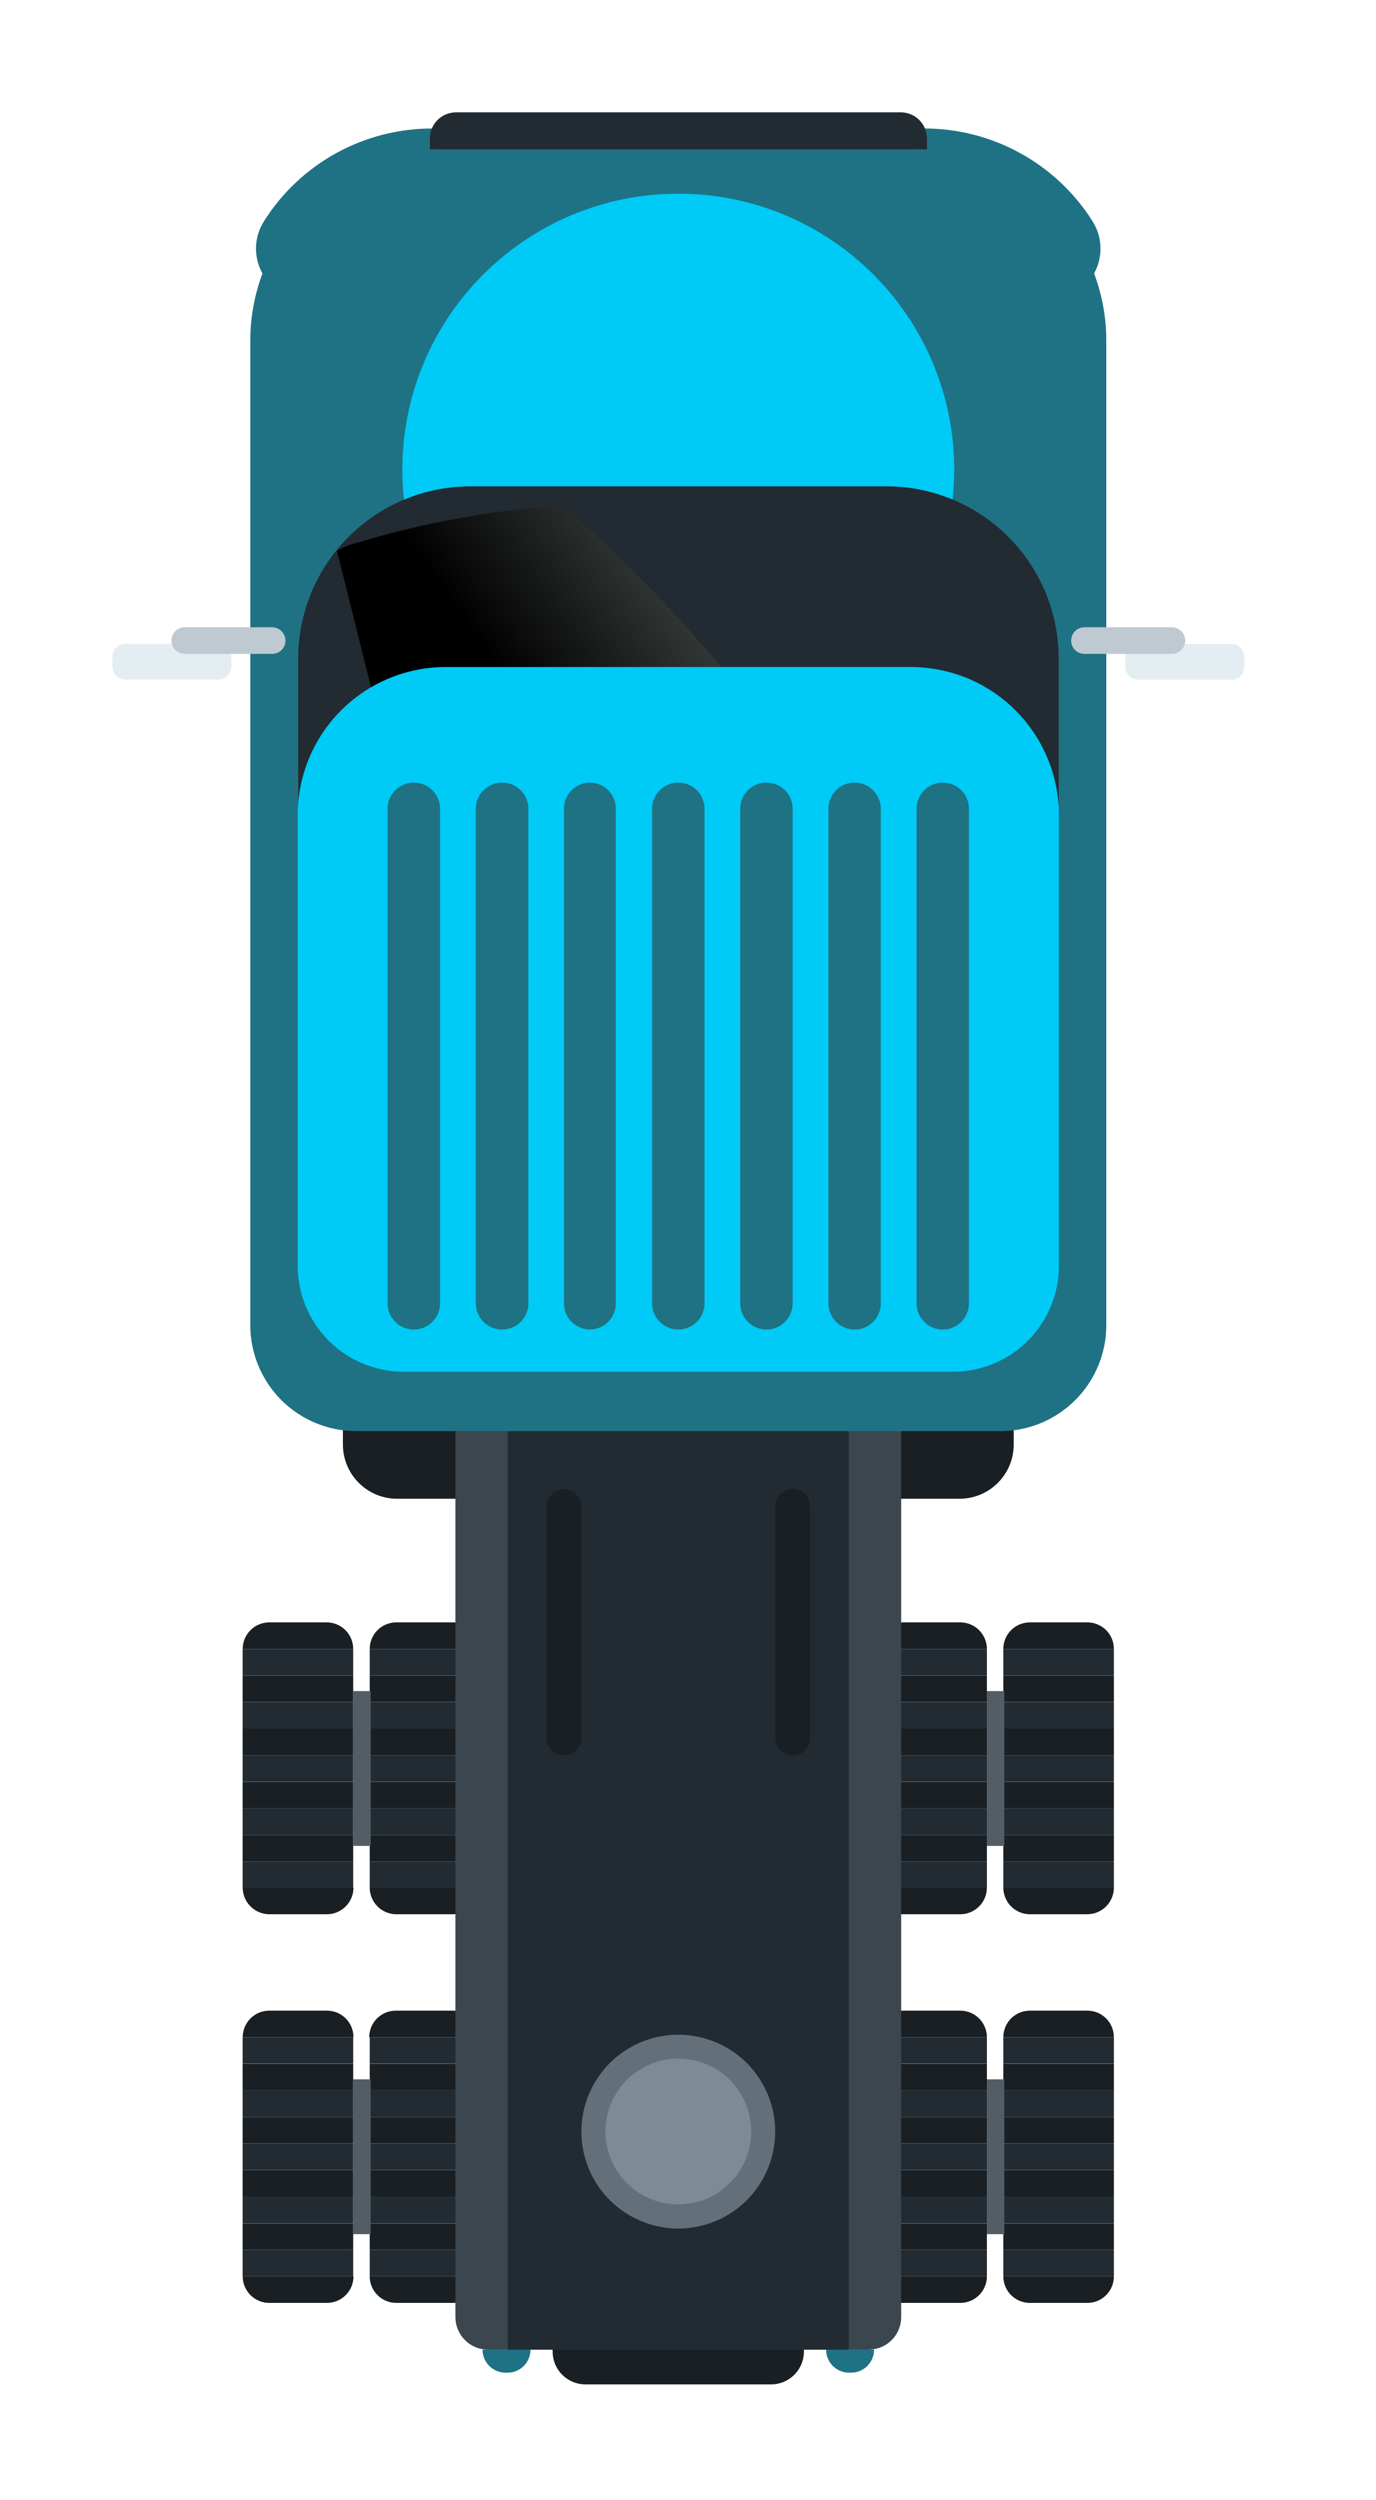 <svg width="49" height="89" viewBox="0 0 49 89" fill="none" xmlns="http://www.w3.org/2000/svg">
<g filter="url(#filter0_d_13_22782)">
<path d="M11.141 50.358L31.168 50.358C32.235 50.358 33.099 49.493 33.099 48.427L33.099 47.434C33.099 46.368 32.235 45.503 31.168 45.503L11.141 45.503C10.075 45.503 9.211 46.368 9.211 47.434L9.211 48.427C9.211 49.493 10.075 50.358 11.141 50.358Z" fill="#191F23"/>
<path d="M32.729 64.202L36.666 64.202C36.666 64.452 36.567 64.693 36.39 64.871C36.213 65.049 35.973 65.149 35.722 65.15L33.673 65.15C33.423 65.149 33.182 65.049 33.005 64.871C32.828 64.693 32.729 64.452 32.729 64.202Z" fill="#191F23"/>
<path d="M32.729 64.219L36.666 64.219L36.666 63.274L32.729 63.274L32.729 64.219Z" fill="#222B32"/>
<path d="M32.729 63.274L36.666 63.274L36.666 62.33L32.729 62.33L32.729 63.274Z" fill="#191F23"/>
<path d="M32.729 62.326L36.666 62.326L36.666 61.382L32.729 61.382L32.729 62.326Z" fill="#222B32"/>
<path d="M32.729 61.382L36.666 61.382L36.666 60.437L32.729 60.437L32.729 61.382Z" fill="#191F23"/>
<path d="M32.729 60.434L36.666 60.434L36.666 59.489L32.729 59.489L32.729 60.434Z" fill="#222B32"/>
<path d="M32.729 59.489L36.666 59.489L36.666 58.544L32.729 58.544L32.729 59.489Z" fill="#191F23"/>
<path d="M32.729 58.544L36.666 58.544L36.666 57.6L32.729 57.6L32.729 58.544Z" fill="#222B32"/>
<path d="M32.729 57.596L36.666 57.596L36.666 56.652L32.729 56.652L32.729 57.596Z" fill="#191F23"/>
<path d="M32.729 56.652L36.666 56.652L36.666 55.707L32.729 55.707L32.729 56.652Z" fill="#222B32"/>
<path d="M33.673 54.759L35.722 54.759C35.972 54.759 36.213 54.859 36.39 55.036C36.567 55.213 36.666 55.453 36.666 55.704L32.729 55.704C32.729 55.453 32.828 55.213 33.005 55.036C33.183 54.859 33.423 54.759 33.673 54.759Z" fill="#191F23"/>
<path d="M28.206 64.202L32.144 64.202C32.144 64.453 32.044 64.694 31.866 64.872C31.689 65.05 31.447 65.15 31.196 65.15L29.151 65.15C28.9 65.149 28.66 65.049 28.483 64.871C28.306 64.693 28.206 64.452 28.206 64.202Z" fill="#191F23"/>
<path d="M28.206 64.219L32.144 64.219L32.144 63.274L28.206 63.274L28.206 64.219Z" fill="#222B32"/>
<path d="M28.206 63.274L32.144 63.274L32.144 62.33L28.206 62.33L28.206 63.274Z" fill="#191F23"/>
<path d="M28.206 62.326L32.144 62.326L32.144 61.382L28.206 61.382L28.206 62.326Z" fill="#222B32"/>
<path d="M28.206 61.382L32.144 61.382L32.144 60.437L28.206 60.437L28.206 61.382Z" fill="#191F23"/>
<path d="M28.206 60.434L32.144 60.434L32.144 59.489L28.206 59.489L28.206 60.434Z" fill="#222B32"/>
<path d="M28.206 59.489L32.144 59.489L32.144 58.544L28.206 58.544L28.206 59.489Z" fill="#191F23"/>
<path d="M28.206 58.544L32.144 58.544L32.144 57.6L28.206 57.6L28.206 58.544Z" fill="#222B32"/>
<path d="M28.206 57.596L32.144 57.596L32.144 56.652L28.206 56.652L28.206 57.596Z" fill="#191F23"/>
<path d="M28.206 56.652L32.144 56.652L32.144 55.707L28.206 55.707L28.206 56.652Z" fill="#222B32"/>
<path d="M29.151 54.759L31.196 54.759C31.447 54.759 31.687 54.858 31.865 55.035C32.043 55.213 32.143 55.453 32.144 55.704L28.206 55.704C28.206 55.453 28.306 55.213 28.483 55.036C28.66 54.859 28.901 54.759 29.151 54.759Z" fill="#191F23"/>
<path d="M32.144 62.717L32.764 62.717L32.764 57.205L32.144 57.205L32.144 62.717Z" fill="#525D65"/>
<path d="M10.166 64.202L14.086 64.202C14.086 64.453 13.986 64.694 13.808 64.872C13.63 65.05 13.389 65.15 13.138 65.15L11.093 65.15C10.845 65.144 10.609 65.042 10.436 64.865C10.263 64.688 10.166 64.45 10.166 64.202Z" fill="#191F23"/>
<path d="M10.166 64.219L14.103 64.219L14.103 63.274L10.166 63.274L10.166 64.219Z" fill="#222B32"/>
<path d="M10.166 63.274L14.103 63.274L14.103 62.33L10.166 62.33L10.166 63.274Z" fill="#191F23"/>
<path d="M10.166 62.326L14.103 62.326L14.103 61.382L10.166 61.382L10.166 62.326Z" fill="#222B32"/>
<path d="M10.166 61.382L14.103 61.382L14.103 60.437L10.166 60.437L10.166 61.382Z" fill="#191F23"/>
<path d="M10.166 60.434L14.103 60.434L14.103 59.489L10.166 59.489L10.166 60.434Z" fill="#222B32"/>
<path d="M10.166 59.489L14.103 59.489L14.103 58.544L10.166 58.544L10.166 59.489Z" fill="#191F23"/>
<path d="M10.166 58.544L14.103 58.544L14.103 57.6L10.166 57.6L10.166 58.544Z" fill="#222B32"/>
<path d="M10.166 57.596L14.103 57.596L14.103 56.652L10.166 56.652L10.166 57.596Z" fill="#191F23"/>
<path d="M10.166 56.652L14.103 56.652L14.103 55.707L10.166 55.707L10.166 56.652Z" fill="#222B32"/>
<path d="M11.11 54.759L13.155 54.759C13.406 54.759 13.647 54.858 13.824 55.035C14.002 55.213 14.102 55.453 14.103 55.704L10.166 55.704C10.166 55.453 10.265 55.213 10.442 55.036C10.62 54.859 10.86 54.759 11.11 54.759Z" fill="#191F23"/>
<path d="M5.643 64.202L9.588 64.202C9.588 64.453 9.488 64.693 9.311 64.871C9.134 65.049 8.894 65.149 8.643 65.15L6.598 65.15C6.473 65.151 6.349 65.127 6.233 65.079C6.118 65.032 6.012 64.963 5.924 64.874C5.835 64.786 5.764 64.681 5.716 64.566C5.668 64.451 5.643 64.327 5.643 64.202Z" fill="#191F23"/>
<path d="M5.64 64.219L9.578 64.219L9.578 63.274L5.64 63.274L5.64 64.219Z" fill="#222B32"/>
<path d="M5.64 63.274L9.578 63.274L9.578 62.33L5.64 62.33L5.64 63.274Z" fill="#191F23"/>
<path d="M5.64 62.326L9.578 62.326L9.578 61.382L5.64 61.382L5.64 62.326Z" fill="#222B32"/>
<path d="M5.64 61.382L9.578 61.382L9.578 60.437L5.64 60.437L5.64 61.382Z" fill="#191F23"/>
<path d="M5.64 60.434L9.578 60.434L9.578 59.489L5.64 59.489L5.64 60.434Z" fill="#222B32"/>
<path d="M5.64 59.489L9.578 59.489L9.578 58.544L5.64 58.544L5.64 59.489Z" fill="#191F23"/>
<path d="M5.64 58.544L9.578 58.544L9.578 57.6L5.64 57.6L5.64 58.544Z" fill="#222B32"/>
<path d="M5.64 57.596L9.578 57.596L9.578 56.652L5.64 56.652L5.64 57.596Z" fill="#191F23"/>
<path d="M5.64 56.652L9.578 56.652L9.578 55.707L5.64 55.707L5.64 56.652Z" fill="#222B32"/>
<path d="M6.588 54.759L8.633 54.759C8.883 54.759 9.124 54.859 9.301 55.036C9.478 55.213 9.578 55.453 9.578 55.704L5.643 55.704C5.643 55.453 5.743 55.213 5.92 55.036C6.097 54.859 6.337 54.759 6.588 54.759Z" fill="#191F23"/>
<path d="M9.581 62.717L10.2 62.717L10.2 57.205L9.581 57.205L9.581 62.717Z" fill="#525D65"/>
<path d="M32.729 78.042L36.666 78.042C36.666 78.292 36.567 78.533 36.39 78.71C36.213 78.887 35.972 78.987 35.722 78.987L33.673 78.987C33.423 78.987 33.183 78.887 33.005 78.71C32.828 78.533 32.729 78.292 32.729 78.042Z" fill="#191F23"/>
<path d="M32.729 78.042L36.666 78.042L36.666 77.097L32.729 77.097L32.729 78.042Z" fill="#222B32"/>
<path d="M32.729 77.097L36.666 77.097L36.666 76.153L32.729 76.153L32.729 77.097Z" fill="#191F23"/>
<path d="M32.729 76.149L36.666 76.149L36.666 75.205L32.729 75.205L32.729 76.149Z" fill="#222B32"/>
<path d="M32.729 75.205L36.666 75.205L36.666 74.26L32.729 74.26L32.729 75.205Z" fill="#191F23"/>
<path d="M32.729 74.257L36.666 74.257L36.666 73.312L32.729 73.312L32.729 74.257Z" fill="#222B32"/>
<path d="M32.729 73.312L36.666 73.312L36.666 72.367L32.729 72.367L32.729 73.312Z" fill="#191F23"/>
<path d="M32.729 72.364L36.666 72.364L36.666 71.419L32.729 71.419L32.729 72.364Z" fill="#222B32"/>
<path d="M32.729 71.419L36.666 71.419L36.666 70.475L32.729 70.475L32.729 71.419Z" fill="#191F23"/>
<path d="M32.729 70.471L36.666 70.471L36.666 69.527L32.729 69.527L32.729 70.471Z" fill="#222B32"/>
<path d="M33.673 68.582L35.722 68.582C35.972 68.582 36.213 68.682 36.39 68.859C36.567 69.036 36.666 69.276 36.666 69.527L32.729 69.527C32.729 69.276 32.828 69.036 33.005 68.859C33.183 68.682 33.423 68.582 33.673 68.582Z" fill="#191F23"/>
<path d="M28.206 78.042L32.144 78.042C32.143 78.293 32.043 78.533 31.865 78.71C31.687 78.887 31.447 78.987 31.196 78.987L29.151 78.987C28.901 78.987 28.66 78.887 28.483 78.71C28.306 78.533 28.206 78.292 28.206 78.042Z" fill="#191F23"/>
<path d="M28.206 78.042L32.144 78.042L32.144 77.097L28.206 77.097L28.206 78.042Z" fill="#222B32"/>
<path d="M28.206 77.097L32.144 77.097L32.144 76.153L28.206 76.153L28.206 77.097Z" fill="#191F23"/>
<path d="M28.206 76.149L32.144 76.149L32.144 75.205L28.206 75.205L28.206 76.149Z" fill="#222B32"/>
<path d="M28.206 75.205L32.144 75.205L32.144 74.26L28.206 74.26L28.206 75.205Z" fill="#191F23"/>
<path d="M28.206 74.257L32.144 74.257L32.144 73.312L28.206 73.312L28.206 74.257Z" fill="#222B32"/>
<path d="M28.206 73.312L32.144 73.312L32.144 72.367L28.206 72.367L28.206 73.312Z" fill="#191F23"/>
<path d="M28.206 72.364L32.144 72.364L32.144 71.419L28.206 71.419L28.206 72.364Z" fill="#222B32"/>
<path d="M28.206 71.419L32.144 71.419L32.144 70.475L28.206 70.475L28.206 71.419Z" fill="#191F23"/>
<path d="M28.206 70.471L32.144 70.471L32.144 69.527L28.206 69.527L28.206 70.471Z" fill="#222B32"/>
<path d="M29.151 68.582L31.196 68.582C31.447 68.582 31.687 68.681 31.865 68.859C32.043 69.036 32.143 69.276 32.144 69.527L28.206 69.527C28.206 69.276 28.306 69.036 28.483 68.859C28.66 68.682 28.901 68.582 29.151 68.582Z" fill="#191F23"/>
<path d="M32.144 76.54L32.764 76.54L32.764 71.028L32.144 71.028L32.144 76.54Z" fill="#525D65"/>
<path d="M10.166 78.042L14.086 78.042C14.085 78.293 13.985 78.533 13.807 78.71C13.629 78.887 13.389 78.987 13.138 78.987L11.093 78.987C10.845 78.982 10.61 78.88 10.436 78.704C10.263 78.527 10.166 78.29 10.166 78.042Z" fill="#191F23"/>
<path d="M10.166 78.042L14.103 78.042L14.103 77.097L10.166 77.097L10.166 78.042Z" fill="#222B32"/>
<path d="M10.166 77.097L14.103 77.097L14.103 76.153L10.166 76.153L10.166 77.097Z" fill="#191F23"/>
<path d="M10.166 76.149L14.103 76.149L14.103 75.205L10.166 75.205L10.166 76.149Z" fill="#222B32"/>
<path d="M10.166 75.205L14.103 75.205L14.103 74.26L10.166 74.26L10.166 75.205Z" fill="#191F23"/>
<path d="M10.166 74.257L14.103 74.257L14.103 73.312L10.166 73.312L10.166 74.257Z" fill="#222B32"/>
<path d="M10.166 73.312L14.103 73.312L14.103 72.367L10.166 72.367L10.166 73.312Z" fill="#191F23"/>
<path d="M10.166 72.364L14.103 72.364L14.103 71.419L10.166 71.419L10.166 72.364Z" fill="#222B32"/>
<path d="M10.166 71.419L14.103 71.419L14.103 70.475L10.166 70.475L10.166 71.419Z" fill="#191F23"/>
<path d="M10.166 70.471L14.103 70.471L14.103 69.527L10.166 69.527L10.166 70.471Z" fill="#222B32"/>
<path d="M11.11 68.582L13.155 68.582C13.403 68.587 13.639 68.688 13.813 68.865C13.987 69.041 14.085 69.279 14.086 69.527L10.148 69.527C10.148 69.401 10.173 69.277 10.222 69.161C10.271 69.045 10.342 68.941 10.431 68.853C10.521 68.765 10.627 68.695 10.743 68.649C10.86 68.603 10.985 68.58 11.11 68.582Z" fill="#191F23"/>
<path d="M5.643 78.042L9.588 78.042C9.588 78.166 9.563 78.289 9.516 78.403C9.469 78.518 9.399 78.622 9.311 78.71C9.224 78.798 9.119 78.867 9.005 78.915C8.89 78.962 8.767 78.987 8.643 78.987L6.598 78.987C6.473 78.988 6.35 78.965 6.234 78.918C6.118 78.871 6.013 78.802 5.924 78.714C5.835 78.626 5.764 78.521 5.716 78.406C5.668 78.291 5.643 78.167 5.643 78.042Z" fill="#191F23"/>
<path d="M5.64 78.042L9.578 78.042L9.578 77.097L5.64 77.097L5.64 78.042Z" fill="#222B32"/>
<path d="M5.64 77.097L9.578 77.097L9.578 76.153L5.64 76.153L5.64 77.097Z" fill="#191F23"/>
<path d="M5.64 76.149L9.578 76.149L9.578 75.205L5.64 75.205L5.64 76.149Z" fill="#222B32"/>
<path d="M5.64 75.205L9.578 75.205L9.578 74.26L5.64 74.26L5.64 75.205Z" fill="#191F23"/>
<path d="M5.64 74.257L9.578 74.257L9.578 73.312L5.64 73.312L5.64 74.257Z" fill="#222B32"/>
<path d="M5.64 73.312L9.578 73.312L9.578 72.367L5.64 72.367L5.64 73.312Z" fill="#191F23"/>
<path d="M5.64 72.364L9.578 72.364L9.578 71.419L5.64 71.419L5.64 72.364Z" fill="#222B32"/>
<path d="M5.64 71.419L9.578 71.419L9.578 70.475L5.64 70.475L5.64 71.419Z" fill="#191F23"/>
<path d="M5.64 70.471L9.578 70.471L9.578 69.527L5.64 69.527L5.64 70.471Z" fill="#222B32"/>
<path d="M6.588 68.582L8.633 68.582C8.758 68.581 8.882 68.604 8.998 68.651C9.113 68.698 9.219 68.767 9.308 68.855C9.396 68.943 9.467 69.047 9.515 69.163C9.563 69.278 9.588 69.402 9.588 69.527L5.643 69.527C5.643 69.276 5.743 69.036 5.92 68.859C6.097 68.682 6.337 68.582 6.588 68.582Z" fill="#191F23"/>
<path d="M9.581 76.54L10.2 76.54L10.2 71.028L9.581 71.028L9.581 76.54Z" fill="#525D65"/>
<path d="M24.466 81.889L17.851 81.889C17.697 81.889 17.544 81.859 17.402 81.8C17.259 81.741 17.13 81.655 17.021 81.546C16.912 81.437 16.826 81.308 16.767 81.165C16.708 81.023 16.678 80.871 16.678 80.717L16.678 80.142L25.629 80.142L25.629 80.717C25.629 81.026 25.507 81.323 25.289 81.542C25.071 81.762 24.776 81.887 24.466 81.889Z" fill="#191F23"/>
<path d="M27.926 80.651L14.377 80.651C14.069 80.651 13.774 80.529 13.557 80.311C13.34 80.094 13.217 79.799 13.217 79.492L13.217 47.382L29.092 47.382L29.092 79.492C29.092 79.644 29.062 79.796 29.003 79.937C28.945 80.078 28.859 80.206 28.75 80.314C28.642 80.421 28.513 80.507 28.372 80.565C28.23 80.622 28.079 80.652 27.926 80.651Z" fill="#3B464E"/>
<path d="M15.082 80.651L27.227 80.651L27.227 47.382L15.082 47.382L15.082 80.651Z" fill="#222B32"/>
<path d="M19.842 69.698C18.08 70.423 17.239 72.439 17.964 74.201C18.689 75.963 20.705 76.804 22.467 76.079C24.229 75.354 25.07 73.338 24.345 71.576C23.62 69.814 21.604 68.974 19.842 69.698Z" fill="#637079"/>
<path d="M18.594 72.467C18.364 73.881 19.324 75.215 20.739 75.445C22.154 75.675 23.487 74.715 23.717 73.3C23.947 71.885 22.987 70.552 21.572 70.322C20.158 70.092 18.825 71.052 18.594 72.467Z" fill="#7C8B96"/>
<path d="M27.234 81.471L27.307 81.471C27.524 81.471 27.733 81.385 27.887 81.231C28.041 81.077 28.127 80.868 28.127 80.651L26.418 80.651C26.417 80.758 26.438 80.865 26.479 80.964C26.52 81.064 26.58 81.154 26.656 81.231C26.732 81.307 26.822 81.367 26.921 81.408C27.02 81.45 27.127 81.471 27.234 81.471Z" fill="#1F7284"/>
<path d="M14.999 81.471L15.072 81.471C15.29 81.471 15.498 81.385 15.652 81.231C15.806 81.077 15.892 80.868 15.892 80.651L14.183 80.651C14.183 80.868 14.269 81.076 14.422 81.23C14.575 81.383 14.783 81.47 14.999 81.471Z" fill="#1F7284"/>
<path d="M25.224 50.015C25.306 50.014 25.388 50.03 25.465 50.061C25.541 50.092 25.61 50.138 25.669 50.197C25.727 50.255 25.773 50.325 25.804 50.401C25.835 50.477 25.851 50.559 25.85 50.642L25.85 58.877C25.849 59.04 25.784 59.197 25.668 59.312C25.552 59.428 25.395 59.492 25.231 59.492C25.067 59.492 24.91 59.428 24.794 59.312C24.678 59.197 24.612 59.04 24.611 58.877L24.611 50.642C24.611 50.56 24.626 50.48 24.656 50.404C24.686 50.329 24.731 50.26 24.788 50.202C24.845 50.144 24.913 50.097 24.987 50.065C25.062 50.033 25.143 50.016 25.224 50.015Z" fill="#191F23"/>
<path d="M17.086 50.015C17.25 50.016 17.406 50.082 17.521 50.198C17.637 50.314 17.702 50.471 17.702 50.635L17.702 58.87C17.702 59.033 17.637 59.19 17.521 59.305C17.406 59.421 17.249 59.486 17.086 59.486C16.922 59.486 16.765 59.421 16.649 59.305C16.533 59.19 16.467 59.033 16.466 58.87L16.466 50.635C16.466 50.47 16.532 50.313 16.648 50.197C16.764 50.081 16.922 50.015 17.086 50.015Z" fill="#191F23"/>
<path d="M34.379 7.671L7.93 7.671C7.605 7.67 7.286 7.582 7.007 7.416C6.727 7.25 6.497 7.012 6.341 6.727C6.184 6.442 6.107 6.12 6.117 5.795C6.127 5.47 6.224 5.154 6.398 4.879C7.036 3.866 7.921 3.031 8.97 2.453C10.018 1.875 11.197 1.573 12.394 1.574L12.487 1.574L12.487 5.64L29.819 5.64L29.819 1.574L29.912 1.574C31.111 1.574 32.29 1.877 33.339 2.457C34.388 3.036 35.274 3.871 35.912 4.886C36.084 5.16 36.179 5.476 36.188 5.8C36.198 6.124 36.12 6.445 35.964 6.729C35.807 7.012 35.578 7.25 35.3 7.415C35.021 7.581 34.703 7.669 34.379 7.671Z" fill="#1F7284"/>
<path d="M12.73 2.311L29.58 2.311C31.388 2.311 33.122 3.029 34.4 4.308C35.678 5.586 36.396 7.32 36.396 9.128L36.396 44.178C36.396 45.178 35.999 46.138 35.292 46.845C34.584 47.552 33.625 47.95 32.625 47.95L9.685 47.95C8.684 47.95 7.725 47.552 7.018 46.845C6.311 46.138 5.913 45.178 5.913 44.178L5.913 9.135C5.912 8.239 6.088 7.352 6.43 6.524C6.772 5.696 7.274 4.944 7.907 4.31C8.54 3.676 9.292 3.174 10.12 2.831C10.947 2.488 11.834 2.311 12.73 2.311Z" fill="#1F7284"/>
<path d="M21.155 3.896C15.728 3.896 11.328 8.296 11.328 13.723C11.328 19.15 15.728 23.549 21.155 23.549C26.582 23.549 30.981 19.15 30.981 13.723C30.981 8.296 26.582 3.896 21.155 3.896Z" fill="#00CAF6"/>
<path d="M13.754 14.314L28.57 14.314C30.196 14.314 31.755 14.96 32.905 16.11C34.055 17.26 34.701 18.82 34.701 20.446L34.701 25.636L7.619 25.636L7.619 20.446C7.619 19.64 7.778 18.843 8.086 18.099C8.394 17.354 8.846 16.678 9.416 16.109C9.986 15.54 10.662 15.088 11.406 14.78C12.151 14.472 12.948 14.314 13.754 14.314Z" fill="#222B32"/>
<path style="mix-blend-mode:screen" d="M9.728 16.321C11.243 15.859 12.79 15.512 14.357 15.283C15.166 15.157 16.038 15.063 16.946 15C19.27 16.762 22.025 19.944 23.149 21.292C20.341 21.177 17.529 21.216 14.726 21.409C13.262 21.543 11.815 21.816 10.402 22.223L9 16.609C9.226 16.475 9.472 16.378 9.728 16.321Z" fill="url(#paint0_linear_13_22782)"/>
<path d="M12.878 20.747L29.435 20.747C30.833 20.747 32.175 21.302 33.163 22.291C34.152 23.28 34.708 24.621 34.708 26.02L34.708 42.064C34.708 43.064 34.311 44.024 33.603 44.731C32.896 45.438 31.937 45.836 30.936 45.836L11.373 45.836C10.373 45.836 9.414 45.438 8.706 44.731C7.999 44.024 7.602 43.064 7.602 42.064L7.602 26.02C7.602 25.327 7.738 24.641 8.004 24.001C8.269 23.361 8.657 22.779 9.148 22.29C9.638 21.8 10.219 21.412 10.859 21.147C11.5 20.882 12.186 20.746 12.878 20.747Z" fill="#00CAF6"/>
<path d="M13.235 1L29.078 1C29.325 1 29.562 1.098 29.737 1.273C29.911 1.447 30.009 1.684 30.009 1.931L30.009 2.318L12.307 2.318L12.307 1.931C12.307 1.684 12.406 1.447 12.58 1.273C12.755 1.098 12.991 1 13.238 1L13.235 1Z" fill="#222B32"/>
<path d="M4.771 19.92L1.467 19.92C1.209 19.92 1 20.129 1 20.387L1 20.729C1 20.987 1.209 21.196 1.467 21.196L4.771 21.196C5.029 21.196 5.239 20.987 5.239 20.729L5.239 20.387C5.239 20.129 5.029 19.92 4.771 19.92Z" fill="#E4EDF1"/>
<path d="M6.692 19.331L3.578 19.331C3.452 19.331 3.331 19.381 3.243 19.47C3.154 19.559 3.104 19.68 3.104 19.805C3.104 19.931 3.154 20.052 3.243 20.141C3.331 20.23 3.452 20.279 3.578 20.279L6.692 20.279C6.818 20.279 6.938 20.23 7.027 20.141C7.116 20.052 7.166 19.931 7.166 19.805C7.165 19.68 7.115 19.56 7.026 19.471C6.937 19.383 6.817 19.332 6.692 19.331Z" fill="#BEC9D2"/>
<path d="M37.538 21.2L40.843 21.2C41.101 21.2 41.31 20.991 41.31 20.733L41.31 20.39C41.31 20.132 41.101 19.923 40.843 19.923L37.538 19.923C37.28 19.923 37.071 20.132 37.071 20.39L37.071 20.733C37.071 20.991 37.28 21.2 37.538 21.2Z" fill="#E4EDF1"/>
<path d="M35.618 19.331L38.732 19.331C38.858 19.332 38.977 19.383 39.066 19.471C39.155 19.56 39.205 19.68 39.206 19.805C39.206 19.868 39.194 19.929 39.17 19.987C39.146 20.044 39.111 20.097 39.067 20.141C39.023 20.185 38.971 20.22 38.913 20.244C38.856 20.267 38.794 20.279 38.732 20.279L35.618 20.279C35.492 20.279 35.372 20.23 35.283 20.141C35.194 20.052 35.144 19.931 35.144 19.805C35.144 19.68 35.194 19.559 35.283 19.47C35.372 19.381 35.492 19.331 35.618 19.331Z" fill="#BEC9D2"/>
<path d="M11.736 44.334C11.489 44.334 11.251 44.236 11.076 44.06C10.901 43.885 10.802 43.648 10.802 43.4L10.802 25.795C10.802 25.547 10.901 25.309 11.076 25.134C11.251 24.959 11.489 24.861 11.736 24.861C11.984 24.861 12.222 24.959 12.397 25.134C12.572 25.309 12.671 25.547 12.671 25.795L12.671 43.4C12.671 43.522 12.647 43.644 12.6 43.757C12.553 43.871 12.484 43.974 12.397 44.06C12.31 44.147 12.207 44.216 12.094 44.263C11.981 44.31 11.859 44.334 11.736 44.334Z" fill="#1F7284"/>
<path d="M14.875 44.334C14.752 44.334 14.631 44.31 14.518 44.263C14.405 44.216 14.302 44.147 14.216 44.06C14.129 43.973 14.061 43.87 14.014 43.757C13.967 43.644 13.944 43.522 13.944 43.4L13.944 25.795C13.944 25.672 13.967 25.551 14.014 25.438C14.061 25.324 14.129 25.221 14.216 25.134C14.302 25.048 14.405 24.979 14.518 24.932C14.631 24.885 14.752 24.861 14.875 24.861C14.998 24.86 15.12 24.883 15.235 24.93C15.349 24.976 15.453 25.045 15.54 25.132C15.627 25.219 15.697 25.322 15.744 25.436C15.792 25.549 15.816 25.672 15.816 25.795L15.816 43.4C15.816 43.523 15.792 43.645 15.744 43.759C15.697 43.873 15.627 43.976 15.54 44.063C15.453 44.15 15.349 44.218 15.235 44.265C15.12 44.311 14.998 44.335 14.875 44.334Z" fill="#1F7284"/>
<path d="M18.017 44.334C17.769 44.334 17.531 44.236 17.356 44.06C17.181 43.885 17.082 43.648 17.082 43.4L17.082 25.795C17.082 25.547 17.181 25.309 17.356 25.134C17.531 24.959 17.769 24.861 18.017 24.861C18.261 24.865 18.494 24.966 18.665 25.14C18.836 25.315 18.931 25.55 18.93 25.795L18.93 43.4C18.931 43.644 18.836 43.879 18.665 44.054C18.494 44.229 18.261 44.329 18.017 44.334Z" fill="#1F7284"/>
<path d="M21.155 44.334C21.032 44.334 20.911 44.31 20.797 44.263C20.684 44.216 20.581 44.147 20.494 44.06C20.407 43.974 20.339 43.871 20.292 43.757C20.245 43.644 20.221 43.522 20.221 43.4L20.221 25.795C20.221 25.672 20.245 25.551 20.292 25.437C20.339 25.324 20.407 25.221 20.494 25.134C20.581 25.047 20.684 24.979 20.797 24.932C20.911 24.885 21.032 24.861 21.155 24.861C21.403 24.861 21.64 24.959 21.815 25.134C21.991 25.309 22.089 25.547 22.089 25.795L22.089 43.4C22.089 43.522 22.065 43.644 22.018 43.757C21.971 43.871 21.902 43.974 21.815 44.06C21.729 44.147 21.626 44.216 21.512 44.263C21.399 44.31 21.277 44.334 21.155 44.334Z" fill="#1F7284"/>
<path d="M24.293 44.334C24.045 44.334 23.808 44.236 23.633 44.06C23.457 43.885 23.359 43.648 23.359 43.4L23.359 25.795C23.359 25.547 23.457 25.309 23.633 25.134C23.808 24.959 24.045 24.861 24.293 24.861C24.416 24.861 24.537 24.885 24.651 24.932C24.764 24.979 24.867 25.047 24.954 25.134C25.041 25.221 25.109 25.324 25.156 25.437C25.203 25.551 25.227 25.672 25.227 25.795L25.227 43.4C25.227 43.522 25.203 43.644 25.156 43.757C25.109 43.871 25.041 43.974 24.954 44.06C24.867 44.147 24.764 44.216 24.651 44.263C24.537 44.31 24.416 44.334 24.293 44.334Z" fill="#1F7284"/>
<path d="M27.431 44.334C27.309 44.334 27.188 44.31 27.075 44.263C26.961 44.216 26.859 44.147 26.772 44.06C26.686 43.973 26.617 43.87 26.571 43.757C26.524 43.644 26.5 43.522 26.501 43.4L26.501 25.795C26.5 25.672 26.524 25.551 26.571 25.438C26.617 25.324 26.686 25.221 26.772 25.134C26.859 25.048 26.961 24.979 27.075 24.932C27.188 24.885 27.309 24.861 27.431 24.861C27.679 24.861 27.917 24.959 28.092 25.134C28.267 25.309 28.366 25.547 28.366 25.795L28.366 43.4C28.366 43.522 28.342 43.644 28.295 43.757C28.248 43.871 28.179 43.974 28.092 44.06C28.005 44.147 27.902 44.216 27.789 44.263C27.676 44.31 27.554 44.334 27.431 44.334Z" fill="#1F7284"/>
<path d="M30.573 44.334C30.325 44.334 30.088 44.236 29.913 44.06C29.737 43.885 29.639 43.648 29.639 43.4L29.639 25.795C29.639 25.547 29.737 25.309 29.913 25.134C30.088 24.959 30.325 24.861 30.573 24.861C30.696 24.861 30.817 24.885 30.93 24.932C31.043 24.979 31.146 25.048 31.233 25.134C31.319 25.221 31.387 25.324 31.434 25.438C31.481 25.551 31.504 25.672 31.504 25.795L31.504 43.4C31.504 43.522 31.481 43.644 31.434 43.757C31.387 43.87 31.319 43.973 31.233 44.06C31.146 44.147 31.043 44.216 30.93 44.263C30.817 44.31 30.696 44.334 30.573 44.334Z" fill="#1F7284"/>
</g>
<defs>
<filter id="filter0_d_13_22782" x="0" y="0" width="48.31" height="88.889" filterUnits="userSpaceOnUse" color-interpolation-filters="sRGB">
<feFlood flood-opacity="0" result="BackgroundImageFix"/>
<feColorMatrix in="SourceAlpha" type="matrix" values="0 0 0 0 0 0 0 0 0 0 0 0 0 0 0 0 0 0 127 0" result="hardAlpha"/>
<feOffset dx="3" dy="3"/>
<feGaussianBlur stdDeviation="2"/>
<feComposite in2="hardAlpha" operator="out"/>
<feColorMatrix type="matrix" values="0 0 0 0 0 0 0 0 0 0 0 0 0 0 0 0 0 0 0.25 0"/>
<feBlend mode="normal" in2="BackgroundImageFix" result="effect1_dropShadow_13_22782"/>
<feBlend mode="normal" in="SourceGraphic" in2="effect1_dropShadow_13_22782" result="shape"/>
</filter>
<linearGradient id="paint0_linear_13_22782" x1="20.079" y1="16.119" x2="14.299" y2="20.227" gradientUnits="userSpaceOnUse">
<stop stop-color="#363B39"/>
<stop offset="1"/>
</linearGradient>
</defs>
</svg>
